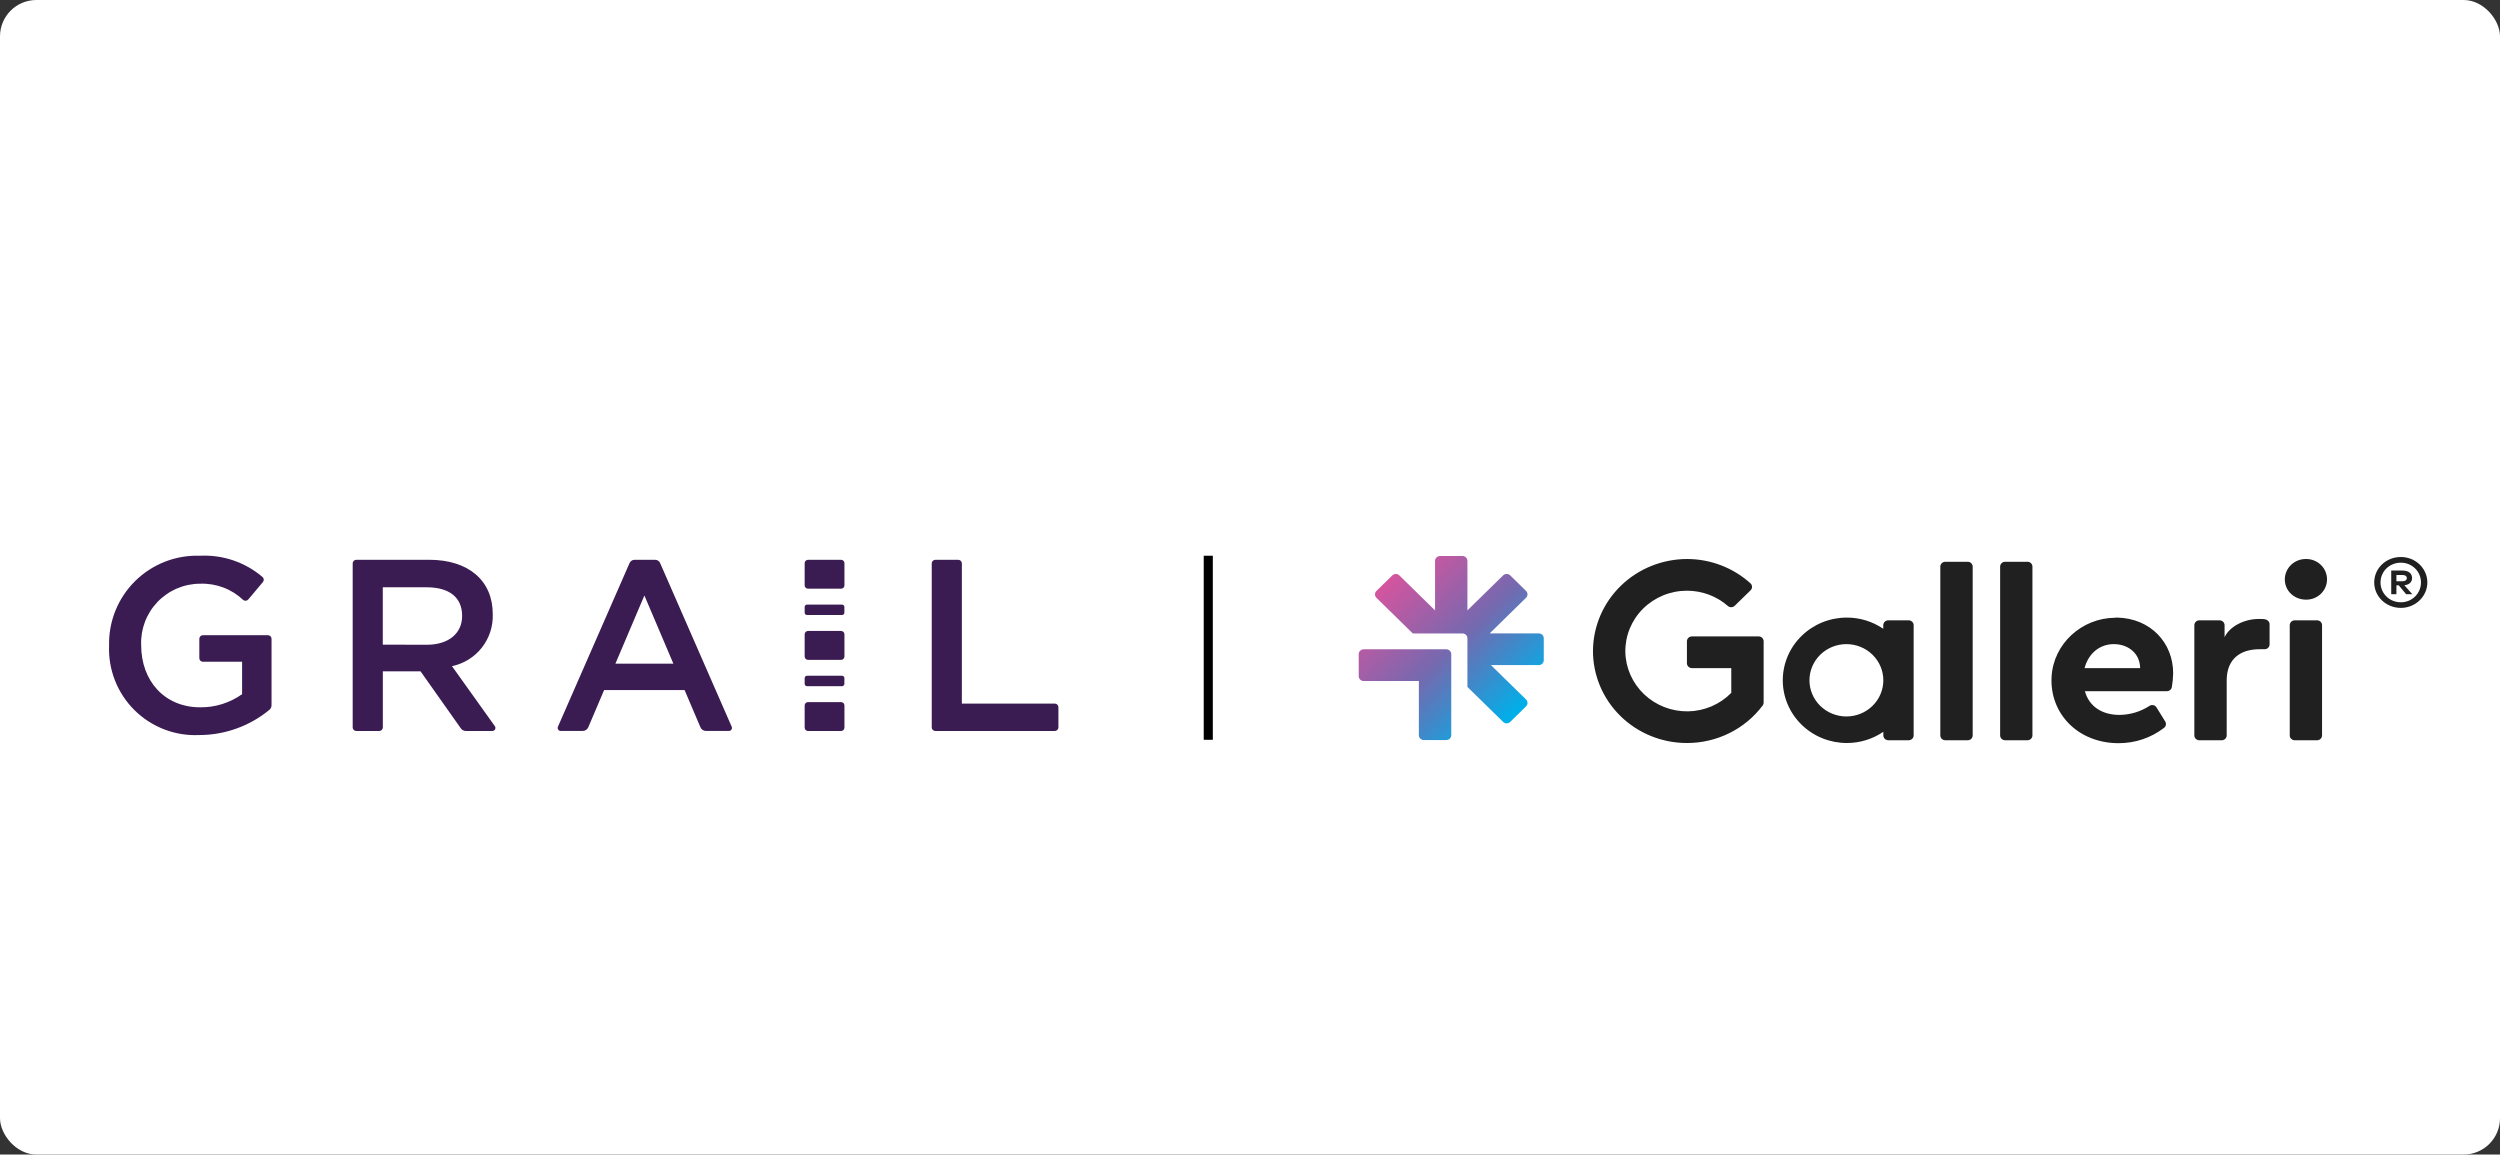 <?xml version="1.0" encoding="UTF-8"?>
<svg xmlns="http://www.w3.org/2000/svg" width="275" height="127" viewBox="0 0 275 127" fill="none">
  <rect x="0" y="0" width="275" height="127" fill="#333333" stroke="none"/>
  <rect width="275" height="127" rx="4" fill="white"></rect>
  <g clip-path="url(#clip0_7_2)">
    <path d="M22.321 72.791H26.63V76.361C25.286 77.317 23.672 77.823 22.022 77.804C18.119 77.804 15.528 74.917 15.528 70.966C15.492 70.093 15.634 69.223 15.943 68.406C16.252 67.589 16.723 66.843 17.327 66.212C17.931 65.582 18.657 65.079 19.46 64.735C20.263 64.39 21.127 64.211 22.001 64.208C22.873 64.175 23.742 64.316 24.559 64.623C25.375 64.93 26.122 65.397 26.755 65.997C26.835 66.061 26.937 66.092 27.039 66.083C27.141 66.074 27.236 66.026 27.304 65.949L28.921 64.022C28.954 63.983 28.98 63.937 28.996 63.887C29.012 63.837 29.017 63.785 29.013 63.732C29.008 63.68 28.993 63.63 28.968 63.584C28.944 63.538 28.91 63.497 28.87 63.464C26.959 61.839 24.499 61.005 21.993 61.131C20.676 61.086 19.365 61.31 18.138 61.79C16.911 62.27 15.796 62.995 14.86 63.921C13.924 64.847 13.188 65.955 12.696 67.175C12.204 68.396 11.967 69.705 12 71.021C11.948 72.331 12.169 73.638 12.649 74.859C13.129 76.079 13.858 77.187 14.789 78.112C15.72 79.036 16.833 79.757 18.057 80.23C19.282 80.702 20.591 80.916 21.902 80.856C24.722 80.856 27.453 79.876 29.629 78.085C29.706 78.022 29.767 77.943 29.808 77.853C29.85 77.763 29.871 77.665 29.869 77.566V70.267C29.869 70.162 29.828 70.062 29.753 69.988C29.68 69.914 29.579 69.872 29.474 69.872H22.321C22.216 69.872 22.116 69.914 22.042 69.988C21.968 70.062 21.926 70.162 21.926 70.267V72.4C21.926 72.505 21.968 72.605 22.042 72.679C22.116 72.753 22.216 72.795 22.321 72.795V72.791Z" fill="#3B1C52"></path>
    <path d="M54.203 67.548C54.203 63.862 51.536 61.575 47.198 61.575H39.192C39.087 61.575 38.986 61.617 38.911 61.692C38.837 61.766 38.795 61.867 38.795 61.972V80.012C38.795 80.117 38.837 80.219 38.911 80.293C38.986 80.368 39.086 80.41 39.192 80.411H41.715C41.82 80.41 41.921 80.368 41.996 80.293C42.07 80.219 42.112 80.117 42.112 80.012V73.847H46.261L50.696 80.125C50.758 80.213 50.84 80.284 50.935 80.333C51.031 80.382 51.137 80.407 51.244 80.407H54.17C54.23 80.406 54.289 80.389 54.34 80.357C54.391 80.326 54.433 80.281 54.461 80.228C54.488 80.174 54.501 80.115 54.498 80.055C54.494 79.995 54.474 79.937 54.441 79.888L49.716 73.276C51.021 73.006 52.187 72.281 53.009 71.233C53.83 70.184 54.253 68.879 54.203 67.548ZM42.106 70.911V64.602H46.929C49.379 64.602 50.835 65.677 50.835 67.748C50.835 69.687 49.326 70.923 46.956 70.923L42.106 70.911Z" fill="#3B1C52"></path>
    <path d="M69.253 61.934L61.37 79.944C61.349 79.994 61.34 80.048 61.344 80.102C61.349 80.157 61.367 80.209 61.397 80.255C61.427 80.3 61.467 80.338 61.515 80.364C61.563 80.39 61.617 80.403 61.672 80.403H64.104C64.233 80.403 64.36 80.365 64.467 80.294C64.575 80.222 64.659 80.121 64.71 80.002L66.452 75.907H75.305L77.048 80.002C77.098 80.121 77.182 80.222 77.29 80.294C77.398 80.365 77.524 80.403 77.654 80.403H80.188C80.243 80.403 80.296 80.39 80.344 80.364C80.392 80.338 80.433 80.3 80.463 80.255C80.493 80.209 80.511 80.157 80.515 80.102C80.52 80.048 80.511 79.994 80.489 79.944L72.612 61.934C72.566 61.827 72.489 61.736 72.391 61.673C72.294 61.61 72.18 61.577 72.063 61.578H69.796C69.681 61.578 69.568 61.612 69.471 61.675C69.375 61.738 69.299 61.828 69.253 61.934ZM67.694 73.004L70.883 65.503L74.072 73.004H67.694Z" fill="#3B1C52"></path>
    <path d="M105.804 77.395V61.975C105.804 61.87 105.762 61.769 105.687 61.695C105.613 61.62 105.512 61.579 105.407 61.579H102.888C102.783 61.579 102.682 61.62 102.607 61.695C102.533 61.769 102.491 61.87 102.491 61.975V80.012C102.491 80.117 102.533 80.218 102.607 80.293C102.682 80.367 102.783 80.409 102.888 80.409H116.028C116.134 80.409 116.234 80.367 116.309 80.293C116.383 80.218 116.425 80.117 116.425 80.012V77.793C116.425 77.687 116.383 77.586 116.309 77.511C116.235 77.437 116.134 77.394 116.028 77.394L105.804 77.395Z" fill="#3B1C52"></path>
    <path d="M88.882 69.406H92.519C92.617 69.406 92.711 69.445 92.781 69.514C92.85 69.584 92.889 69.678 92.889 69.776V72.216C92.889 72.314 92.85 72.407 92.781 72.477C92.711 72.546 92.617 72.585 92.519 72.585H88.882C88.833 72.585 88.785 72.576 88.74 72.557C88.695 72.538 88.654 72.511 88.62 72.477C88.586 72.442 88.559 72.401 88.54 72.356C88.522 72.311 88.512 72.263 88.512 72.215V69.776C88.512 69.678 88.551 69.584 88.621 69.514C88.69 69.445 88.784 69.406 88.882 69.406Z" fill="#3B1C52"></path>
    <path d="M88.882 61.579H92.519C92.617 61.579 92.711 61.617 92.781 61.687C92.85 61.756 92.889 61.85 92.889 61.948V64.388C92.889 64.486 92.85 64.58 92.781 64.649C92.711 64.719 92.617 64.757 92.519 64.757H88.882C88.833 64.757 88.785 64.748 88.74 64.729C88.695 64.71 88.654 64.683 88.62 64.649C88.586 64.614 88.559 64.573 88.54 64.528C88.522 64.484 88.512 64.435 88.512 64.387V61.948C88.512 61.85 88.551 61.756 88.621 61.687C88.69 61.617 88.784 61.579 88.882 61.579Z" fill="#3B1C52"></path>
    <path d="M88.775 66.505H92.62C92.654 66.505 92.688 66.511 92.72 66.525C92.752 66.538 92.781 66.557 92.806 66.582C92.83 66.606 92.849 66.635 92.863 66.667C92.876 66.699 92.883 66.733 92.883 66.767V67.39C92.883 67.425 92.876 67.459 92.863 67.491C92.849 67.522 92.83 67.552 92.806 67.576C92.781 67.6 92.752 67.62 92.72 67.633C92.688 67.646 92.654 67.653 92.62 67.653H88.775C88.706 67.653 88.639 67.625 88.59 67.577C88.541 67.528 88.513 67.462 88.512 67.392V66.769C88.512 66.735 88.519 66.7 88.532 66.668C88.545 66.636 88.564 66.607 88.588 66.582C88.613 66.558 88.642 66.538 88.674 66.525C88.706 66.511 88.74 66.505 88.775 66.505Z" fill="#3B1C52"></path>
    <path d="M88.882 77.231H92.519C92.617 77.231 92.711 77.27 92.781 77.339C92.85 77.408 92.889 77.502 92.889 77.6V80.04C92.889 80.138 92.85 80.232 92.781 80.301C92.711 80.371 92.617 80.41 92.519 80.41H88.882C88.833 80.41 88.785 80.4 88.74 80.382C88.695 80.363 88.654 80.335 88.62 80.301C88.586 80.267 88.559 80.226 88.54 80.181C88.522 80.136 88.512 80.088 88.512 80.039V77.6C88.512 77.502 88.551 77.408 88.621 77.339C88.69 77.27 88.784 77.231 88.882 77.231Z" fill="#3B1C52"></path>
    <path d="M88.775 74.332H92.62C92.654 74.332 92.688 74.339 92.72 74.352C92.752 74.365 92.781 74.385 92.806 74.409C92.83 74.434 92.849 74.463 92.863 74.495C92.876 74.526 92.883 74.561 92.883 74.595V75.218C92.883 75.252 92.876 75.287 92.863 75.318C92.849 75.35 92.83 75.379 92.806 75.404C92.781 75.428 92.752 75.447 92.72 75.46C92.688 75.474 92.654 75.481 92.62 75.481H88.775C88.706 75.481 88.639 75.453 88.59 75.404C88.541 75.356 88.513 75.289 88.512 75.22V74.597C88.512 74.562 88.519 74.528 88.532 74.496C88.545 74.464 88.564 74.435 88.588 74.41C88.613 74.385 88.642 74.366 88.674 74.353C88.706 74.339 88.74 74.332 88.775 74.332Z" fill="#3B1C52"></path>
  </g>
  <g clip-path="url(#clip1_7_2)">
    <path fill-rule="evenodd" clip-rule="evenodd" d="M159.091 71.422H159.127C159.265 71.431 159.395 71.492 159.489 71.591C159.584 71.69 159.636 71.821 159.637 71.956V80.906C159.627 81.041 159.566 81.168 159.465 81.26C159.364 81.353 159.231 81.404 159.093 81.405H156.587C156.449 81.396 156.32 81.337 156.225 81.238C156.131 81.14 156.077 81.01 156.076 80.875V74.912H149.968C149.83 74.903 149.7 74.842 149.605 74.743C149.511 74.643 149.458 74.511 149.459 74.375V71.922C149.468 71.787 149.53 71.661 149.631 71.568C149.732 71.475 149.865 71.423 150.003 71.422H159.091ZM160.871 61.161H160.906C161.045 61.17 161.174 61.23 161.269 61.329C161.364 61.428 161.417 61.558 161.417 61.694V67.139L165.347 63.289L165.375 63.264C165.48 63.175 165.614 63.129 165.752 63.134C165.89 63.138 166.021 63.194 166.119 63.289L167.865 65L167.891 65.027C167.981 65.129 168.028 65.261 168.023 65.396C168.019 65.531 167.962 65.659 167.865 65.755L163.864 69.674H169.304C169.443 69.683 169.572 69.742 169.667 69.841C169.761 69.94 169.814 70.071 169.814 70.206V72.659C169.805 72.794 169.744 72.921 169.643 73.014C169.542 73.107 169.408 73.159 169.27 73.159H164.003L167.865 76.941L167.891 76.969C167.981 77.071 168.028 77.203 168.023 77.338C168.019 77.473 167.962 77.601 167.865 77.697L166.119 79.413L166.09 79.44C165.985 79.528 165.851 79.574 165.713 79.569C165.575 79.564 165.444 79.508 165.347 79.413L161.417 75.563V70.178C161.408 70.043 161.346 69.916 161.245 69.823C161.144 69.731 161.011 69.679 160.872 69.679H155.409L151.409 65.76L151.382 65.732C151.292 65.63 151.245 65.498 151.25 65.364C151.255 65.229 151.312 65.101 151.409 65.005L153.154 63.295L153.183 63.27C153.287 63.181 153.422 63.135 153.56 63.139C153.698 63.144 153.829 63.2 153.926 63.295L157.857 67.145V61.663C157.866 61.527 157.928 61.401 158.029 61.308C158.13 61.215 158.264 61.163 158.402 61.163L160.871 61.161Z" fill="url(#paint0_linear_7_2)"></path>
    <path fill-rule="evenodd" clip-rule="evenodd" d="M185.612 61.491C188.183 61.502 190.656 62.455 192.546 64.162C192.601 64.21 192.644 64.269 192.675 64.335C192.705 64.401 192.722 64.472 192.723 64.544C192.725 64.616 192.712 64.688 192.684 64.755C192.657 64.822 192.616 64.882 192.564 64.933L190.816 66.638C190.717 66.735 190.584 66.791 190.444 66.794C190.304 66.798 190.169 66.749 190.065 66.657C188.826 65.573 187.222 64.975 185.56 64.978C184.663 64.978 183.774 65.153 182.946 65.492C182.119 65.832 181.368 66.328 180.738 66.954C180.107 67.58 179.611 68.323 179.276 69.138C178.941 69.954 178.776 70.827 178.788 71.706C178.819 73.465 179.56 75.142 180.849 76.368C182.138 77.594 183.87 78.27 185.667 78.249C186.56 78.236 187.442 78.049 188.261 77.7C189.08 77.351 189.821 76.846 190.44 76.215V73.492H186.109C185.964 73.492 185.825 73.435 185.722 73.335C185.62 73.235 185.562 73.099 185.562 72.957V70.539C185.562 70.397 185.62 70.261 185.722 70.161C185.825 70.061 185.964 70.005 186.109 70.005H193.453C193.598 70.005 193.737 70.061 193.839 70.161C193.942 70.261 194 70.397 194 70.539V77.286C194 77.399 193.964 77.51 193.895 77.601C192.936 78.883 191.681 79.926 190.233 80.643C188.784 81.361 187.184 81.734 185.56 81.732C184.197 81.732 182.848 81.468 181.589 80.955C180.331 80.442 179.189 79.69 178.228 78.743C177.268 77.795 176.508 76.671 175.993 75.435C175.479 74.199 175.218 72.875 175.228 71.54C175.256 68.862 176.363 66.303 178.307 64.421C180.252 62.539 182.878 61.486 185.612 61.491ZM232.774 67.933H232.887C236.571 68.019 239.048 70.705 239.048 74.06C239.036 74.568 238.989 75.074 238.904 75.575C238.887 75.696 238.826 75.806 238.735 75.889C238.643 75.972 238.526 76.021 238.403 76.029H229.338C229.8 77.708 231.216 78.64 233.147 78.64C234.323 78.627 235.469 78.281 236.447 77.643C236.566 77.567 236.71 77.539 236.85 77.565C236.989 77.591 237.113 77.67 237.194 77.784L237.215 77.815L238.173 79.361C238.243 79.473 238.269 79.606 238.245 79.736C238.222 79.866 238.151 79.982 238.045 80.064C236.618 81.164 234.854 81.758 233.038 81.75C228.624 81.75 225.458 78.537 225.673 74.462C225.864 70.831 228.974 67.981 232.665 67.951L232.774 67.933ZM203.141 67.933C204.578 67.931 205.981 68.362 207.159 69.167V68.771C207.16 68.629 207.217 68.494 207.32 68.394C207.422 68.293 207.56 68.237 207.705 68.237H209.956C210.101 68.237 210.239 68.293 210.342 68.394C210.444 68.494 210.501 68.629 210.502 68.771V80.893C210.501 81.034 210.444 81.17 210.342 81.27C210.239 81.37 210.101 81.427 209.956 81.427H207.712C207.567 81.427 207.429 81.37 207.327 81.27C207.225 81.17 207.167 81.034 207.167 80.893V80.498C205.988 81.302 204.585 81.733 203.149 81.731C202.224 81.731 201.308 81.552 200.453 81.206C199.599 80.859 198.822 80.351 198.168 79.71C197.514 79.069 196.995 78.309 196.641 77.472C196.287 76.635 196.105 75.738 196.105 74.832C196.106 73.003 196.848 71.249 198.169 69.956C199.489 68.662 201.28 67.935 203.147 67.934L203.141 67.933ZM223.022 61.793C223.161 61.794 223.294 61.845 223.396 61.938C223.496 62.03 223.558 62.157 223.568 62.292V80.893C223.568 81.028 223.515 81.159 223.421 81.258C223.326 81.357 223.197 81.417 223.059 81.426H220.56C220.422 81.426 220.288 81.374 220.187 81.281C220.086 81.189 220.024 81.062 220.015 80.927V62.329C220.015 62.193 220.067 62.063 220.162 61.964C220.256 61.865 220.386 61.805 220.524 61.796H223.029L223.022 61.793ZM254.881 68.237C255.019 68.237 255.153 68.289 255.253 68.381C255.355 68.474 255.416 68.6 255.426 68.736V80.893C255.426 81.029 255.373 81.159 255.278 81.258C255.183 81.358 255.054 81.418 254.915 81.427H252.416C252.277 81.427 252.144 81.375 252.043 81.283C251.941 81.19 251.88 81.063 251.871 80.928V68.771C251.872 68.635 251.926 68.505 252.02 68.407C252.114 68.308 252.244 68.248 252.381 68.238H254.885L254.881 68.237ZM216.45 61.795C216.595 61.795 216.733 61.852 216.835 61.952C216.937 62.052 216.995 62.187 216.995 62.329V80.894C216.995 81.036 216.937 81.171 216.835 81.272C216.733 81.372 216.595 81.428 216.45 81.428H213.982C213.837 81.428 213.698 81.372 213.596 81.272C213.493 81.172 213.435 81.036 213.435 80.894V62.329C213.435 62.187 213.493 62.051 213.596 61.951C213.698 61.851 213.837 61.795 213.982 61.795H216.45ZM248.584 68.086C249.046 68.086 249.292 68.097 249.497 68.297C249.589 68.387 249.644 68.505 249.654 68.632V70.881C249.654 71.016 249.602 71.147 249.508 71.246C249.412 71.345 249.283 71.406 249.145 71.415H248.559C246.458 71.415 244.972 72.456 244.937 74.77V80.894C244.937 81.03 244.884 81.16 244.789 81.259C244.694 81.358 244.565 81.418 244.426 81.427H241.921C241.782 81.427 241.649 81.375 241.549 81.283C241.447 81.19 241.386 81.063 241.377 80.928V68.771C241.377 68.635 241.431 68.505 241.525 68.406C241.619 68.307 241.749 68.247 241.886 68.238H244.159C244.298 68.239 244.43 68.291 244.531 68.383C244.633 68.476 244.694 68.602 244.703 68.737V70.087C245.277 68.883 246.888 68.086 248.458 68.086H248.584ZM203.104 70.854C202.57 70.854 202.042 70.957 201.549 71.156C201.055 71.356 200.607 71.65 200.23 72.019C199.852 72.389 199.553 72.828 199.349 73.311C199.145 73.794 199.04 74.312 199.04 74.835C199.041 75.89 199.469 76.901 200.231 77.647C200.994 78.393 202.027 78.811 203.104 78.811C204.181 78.811 205.215 78.391 205.976 77.645C206.738 76.899 207.166 75.887 207.167 74.832C207.166 73.777 206.738 72.765 205.976 72.019C205.214 71.273 204.181 70.854 203.104 70.854ZM232.523 70.854C231.005 70.854 229.776 71.825 229.324 73.413L229.303 73.492H235.417C235.389 71.831 234.065 70.854 232.521 70.854H232.523ZM253.665 61.491C253.969 61.488 254.269 61.544 254.55 61.656C254.83 61.767 255.086 61.933 255.3 62.142C255.515 62.351 255.685 62.6 255.801 62.875C255.916 63.149 255.974 63.443 255.973 63.74C255.972 64.035 255.912 64.327 255.795 64.598C255.678 64.87 255.507 65.116 255.293 65.323C255.078 65.53 254.824 65.692 254.544 65.802C254.266 65.912 253.966 65.966 253.665 65.962C252.374 65.962 251.329 64.998 251.329 63.74C251.329 63.441 251.39 63.146 251.507 62.871C251.626 62.595 251.798 62.346 252.015 62.136C252.233 61.927 252.49 61.762 252.773 61.651C253.057 61.541 253.36 61.486 253.665 61.491Z" fill="#202020"></path>
    <path d="M264.096 61.271C262.447 61.271 261.163 62.526 261.163 64.07C261.163 65.6 262.447 66.869 264.096 66.869C265.703 66.869 267.008 65.6 267.008 64.07C267.008 62.526 265.71 61.271 264.096 61.271ZM264.096 66.252C262.84 66.252 261.858 65.278 261.858 64.07C261.858 62.856 262.84 61.895 264.096 61.895C265.324 61.895 266.307 62.856 266.307 64.07C266.307 65.278 265.324 66.252 264.096 66.252ZM264.264 62.76H263.036V65.36H263.605V64.386H263.865L264.671 65.36H265.352L264.481 64.379C265.023 64.317 265.33 64.015 265.33 63.59C265.33 63.082 264.945 62.76 264.264 62.76ZM264.257 63.247C264.559 63.247 264.748 63.364 264.748 63.59C264.748 63.823 264.559 63.94 264.257 63.94H263.605V63.247H264.257Z" fill="#202020"></path>
  </g>
  <line x1="132.91" y1="61.131" x2="132.91" y2="81.377" stroke="black"></line>
  <defs>
    <linearGradient id="paint0_linear_7_2" x1="152.807" y1="64.074" x2="166.763" y2="78.322" gradientUnits="userSpaceOnUse">
      <stop stop-color="#D2559F"></stop>
      <stop offset="0.5" stop-color="#7569AF"></stop>
      <stop offset="1" stop-color="#00AFE9"></stop>
    </linearGradient>
    <clipPath id="clip0_7_2">
      <rect width="104.426" height="19.725" fill="white" transform="translate(12 61.131)"></rect>
    </clipPath>
    <clipPath id="clip1_7_2">
      <rect width="122.541" height="23.443" fill="white" transform="translate(149.459 59)"></rect>
    </clipPath>
  </defs>
</svg>

